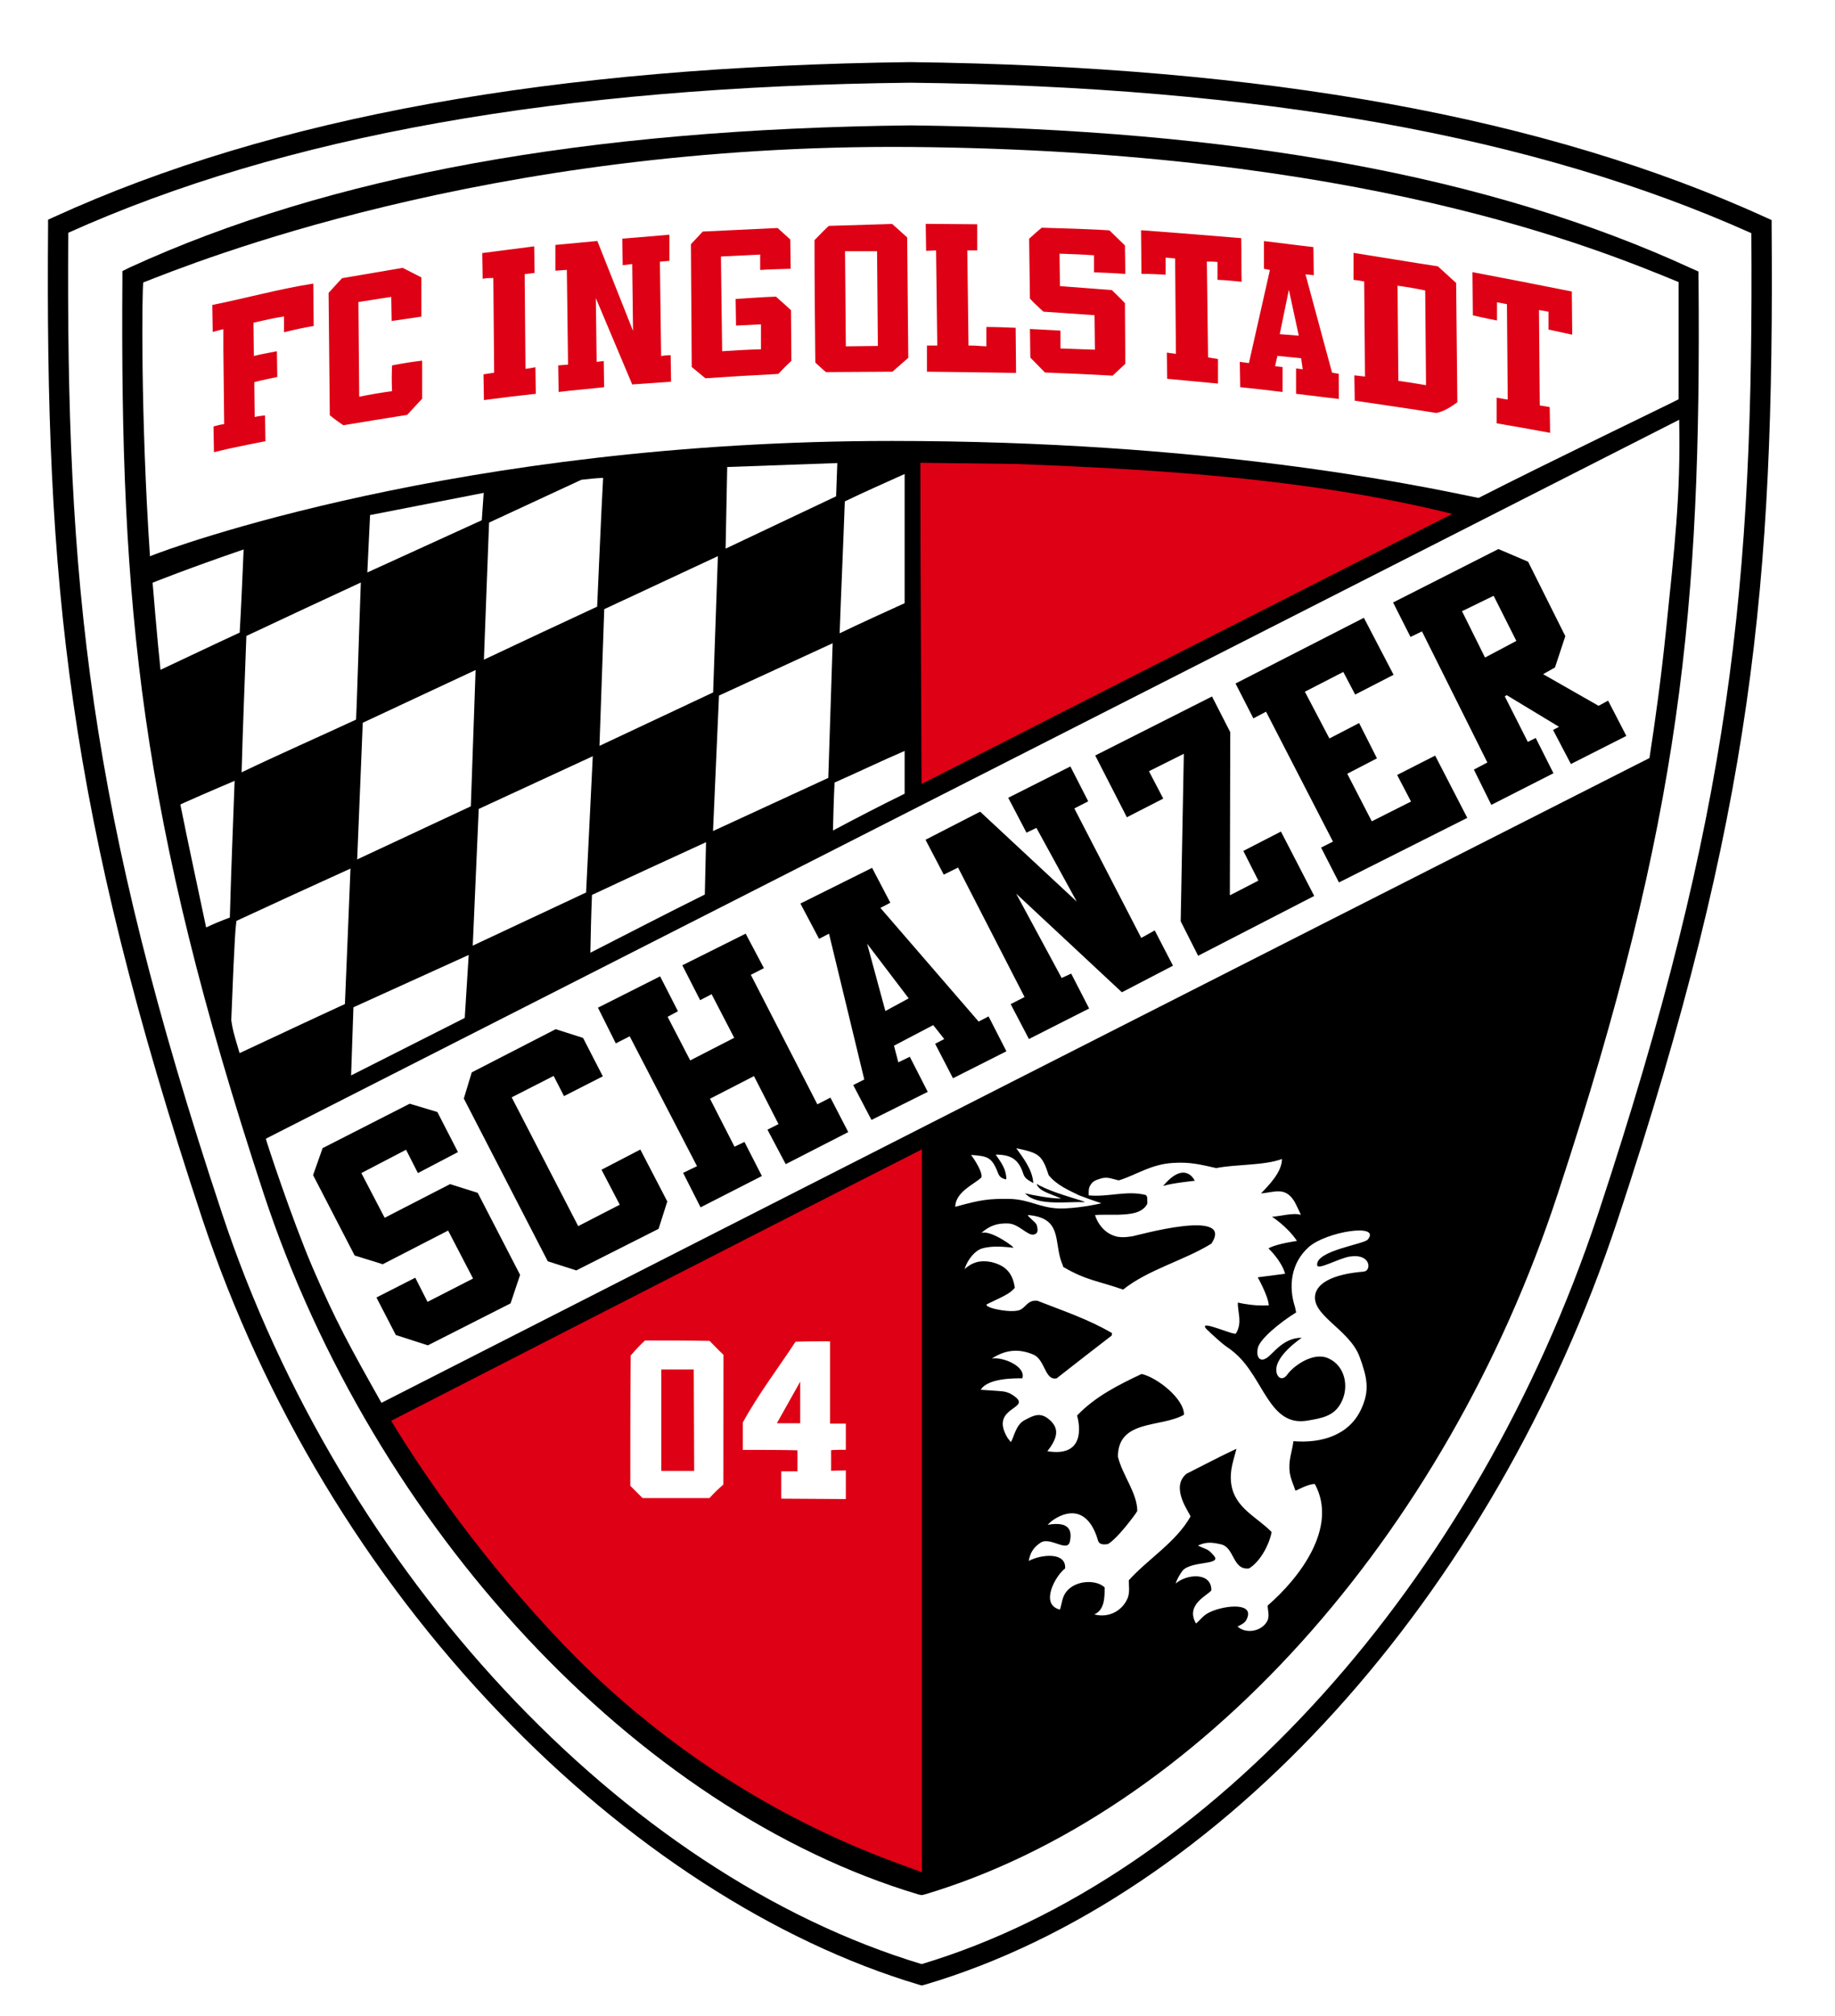 <svg height="331.45" viewBox="0 0 53.595 58.673" width="301.705" xmlns="http://www.w3.org/2000/svg" xmlns:xlink="http://www.w3.org/1999/xlink"><clipPath id="a"><path d="m300.57 612.4h17.344v19.309h-17.344z"/></clipPath><clipPath id="b"><path d="m301 613h16.91v18h-16.91z"/></clipPath><g transform="translate(-300.57 -612.4)"><g fill="#191917"><use height="100%" width="100%" x="305.194" xlink:href="#a" y="181.196"/><use height="100%" width="100%" x="89.903" xlink:href="#b" y="151.229"/><use height="100%" width="100%" x="108.246" xlink:href="#b" y="151.229"/><use height="100%" width="100%" x="64.224" xlink:href="#a" y="181.196"/><use height="100%" width="100%" x="64.958" xlink:href="#a" y="246.677"/><use height="100%" width="100%" x="50.74" xlink:href="#c" y="325.985"/><use height="100%" width="100%" x="250.384" xlink:href="#c" y="325.985"/><use height="100%" width="100%" x="292.756" xlink:href="#d" y="325.985"/><use height="100%" width="100%" x="352.413" xlink:href="#c" y="325.985"/><use height="100%" width="100%" x="337.829" xlink:href="#b" y="76.11"/></g><use fill="#858585" height="100%" width="100%" x="320.848" xlink:href="#a" y="99.639"/><use fill="#858585" height="100%" width="100%" x="334.416" xlink:href="#a" y="99.639"/><use fill="#191917" height="100%" width="100%" x="306.536" xlink:href="#a" y="110.975"/><g fill="#858585"><use height="100%" width="100%" x="320.848" xlink:href="#a" y="120.047"/><use height="100%" width="100%" x="334.416" xlink:href="#a" y="120.047"/><use height="100%" width="100%" x="80.196" xlink:href="#a" y="99.639"/><use height="100%" width="100%" x="93.763" xlink:href="#a" y="99.639"/></g><use fill="#191917" height="100%" width="100%" x="65.883" xlink:href="#a" y="110.975"/><use fill="#858585" height="100%" width="100%" x="80.196" xlink:href="#a" y="120.047"/><use fill="#858585" height="100%" width="100%" x="93.763" xlink:href="#a" y="120.047"/><g fill="#191917"><use height="100%" width="100%" x="20.772" xlink:href="#e" y="52.691"/><use height="100%" width="100%" x="174.123" xlink:href="#e" y="52.691"/><use height="100%" width="100%" x="280.797" xlink:href="#e" y="52.691"/><use height="100%" width="100%" x="391.902" xlink:href="#f" y="52.691"/><use height="100%" width="100%" x="411.527" xlink:href="#f" y="52.691"/><use height="100%" width="100%" x="104.941" xlink:href="#a" y="380.611"/><use height="100%" width="100%" x="121.749" xlink:href="#a" y="405.051"/><use height="100%" width="100%" x="105.813" xlink:href="#a" y="429.491"/><use height="100%" width="100%" x="135.501" xlink:href="#a" y="429.491"/><use height="100%" width="100%" x="128.269" xlink:href="#a" y="453.931"/><use height="100%" width="100%" x="125.405" xlink:href="#a" y="478.371"/><use height="100%" width="100%" x="130.101" xlink:href="#a" y="502.811"/><use height="100%" width="100%" x="136.941" xlink:href="#a" y="527.251"/><use height="100%" width="100%" x="132.381" xlink:href="#a" y="551.691"/><use height="100%" width="100%" x="110.765" xlink:href="#a" y="576.131"/><use height="100%" width="100%" x="133.405" xlink:href="#a" y="576.131"/><use height="100%" width="100%" x="106.541" xlink:href="#a" y="600.571"/><use height="100%" width="100%" x="117.493" xlink:href="#a" y="625.011"/><use height="100%" width="100%" x="129.893" xlink:href="#a" y="625.011"/><use height="100%" width="100%" x="102.941" xlink:href="#a" y="649.451"/><use height="100%" width="100%" x="119.637" xlink:href="#a" y="649.451"/><use height="100%" width="100%" x="144.461" xlink:href="#a" y="649.451"/><use height="100%" width="100%" x="128.269" xlink:href="#a" y="673.891"/><use height="100%" width="100%" x="105.261" xlink:href="#a" y="698.331"/><use height="100%" width="100%" x="134.197" xlink:href="#a" y="698.331"/><use height="100%" width="100%" x="102.941" xlink:href="#a" y="722.771"/><use height="100%" width="100%" x="114.589" xlink:href="#a" y="722.771"/><use height="100%" width="100%" x="105.261" xlink:href="#a" y="747.211"/><use height="100%" width="100%" x="136.133" xlink:href="#a" y="747.211"/><use height="100%" width="100%" x="109.725" xlink:href="#a" y="771.651"/><use height="100%" width="100%" x="108.517" xlink:href="#a" y="796.091"/><use height="100%" width="100%" x="346.206" xlink:href="#a" y="380.611"/><use height="100%" width="100%" x="389.317" xlink:href="#a" y="380.611"/><use height="100%" width="100%" x="343.886" xlink:href="#a" y="405.051"/><use height="100%" width="100%" x="355.534" xlink:href="#a" y="405.051"/><use height="100%" width="100%" x="380.166" xlink:href="#a" y="405.051"/><use height="100%" width="100%" x="352.326" xlink:href="#a" y="429.491"/><use height="100%" width="100%" x="383.774" xlink:href="#a" y="429.491"/><use height="100%" width="100%" x="349.462" xlink:href="#a" y="453.931"/><use height="100%" width="100%" x="382.982" xlink:href="#a" y="453.931"/><use height="100%" width="100%" x="346.758" xlink:href="#a" y="478.371"/><use height="100%" width="100%" x="389.269" xlink:href="#a" y="478.371"/><use height="100%" width="100%" x="346.958" xlink:href="#a" y="502.811"/><use height="100%" width="100%" x="381.086" xlink:href="#a" y="502.811"/><use height="100%" width="100%" x="354.014" xlink:href="#a" y="527.251"/><use height="100%" width="100%" x="361.182" xlink:href="#a" y="551.691"/><use height="100%" width="100%" x="396.502" xlink:href="#a" y="551.691"/><use height="100%" width="100%" x="379.686" xlink:href="#a" y="576.131"/><use height="100%" width="100%" x="343.886" xlink:href="#a" y="600.571"/><use height="100%" width="100%" x="355.534" xlink:href="#a" y="600.571"/><use height="100%" width="100%" x="403.47" xlink:href="#a" y="600.571"/><use height="100%" width="100%" x="346.206" xlink:href="#a" y="625.011"/><use height="100%" width="100%" x="386.934" xlink:href="#a" y="625.011"/><use height="100%" width="100%" x="367.957" xlink:href="#a" y="649.451"/><use height="100%" width="100%" x="343.886" xlink:href="#a" y="698.331"/><use height="100%" width="100%" x="355.534" xlink:href="#a" y="698.331"/><use height="100%" width="100%" x="346.486" xlink:href="#a" y="722.771"/><use height="100%" width="100%" x="388.494" xlink:href="#a" y="722.771"/><use height="100%" width="100%" x="346.206" xlink:href="#a" y="747.211"/><use height="100%" width="100%" x="358.23" xlink:href="#a" y="747.211"/><use height="100%" width="100%" x="351.51" xlink:href="#a" y="771.651"/><use height="100%" width="100%" x="371.43" xlink:href="#a" y="771.651"/><use height="100%" width="100%" x="346.758" xlink:href="#a" y="796.091"/></g></g><g stroke-width=".338" transform="translate(-889.09 -1812.1) scale(2.961)"><g clip-path="url(#a)"><path d="m317.91 614.18v-.172l-.156-.07c-2.188-.996-4.969-1.504-8.5-1.543h-.008c-3.543.039-6.328.543-8.516 1.539l-.156.07v.172c-.027 3.539.188 5.801 1.535 9.852 1.215 3.664 4.102 6.738 7.176 7.652l.074.023.078-.023c2.969-.879 5.695-3.879 6.945-7.648 1.34-4.051 1.555-6.312 1.527-9.852" fill="#fff"/><path d="m300.94 614.25c-.023 3.461.195 5.691 1.516 9.668 1.176 3.547 3.949 6.516 6.902 7.406 2.848-.855 5.465-3.758 6.672-7.398 1.316-3.977 1.535-6.211 1.512-9.672-2.133-.957-4.848-1.445-8.297-1.484-3.457.039-6.176.523-8.305 1.48m8.418 17.285-.027-.008c-1.418-.422-2.887-1.371-4.133-2.676-1.316-1.371-2.328-3.055-2.934-4.871-1.336-4.027-1.551-6.277-1.523-9.797v-.062l.059-.027c2.164-.988 4.926-1.484 8.445-1.527 3.512.043 6.269.543 8.438 1.531l.059.027v.062c.027 3.519-.184 5.769-1.52 9.801-1.23 3.715-3.914 6.676-6.832 7.539z"/></g><g clip-path="url(#b)"><path d="m317.02 614.71v-.078l-.07-.031c-1.977-.91-4.492-1.371-7.699-1.41-3.207.035-5.731.496-7.707 1.402l-.07.035v.074c-.023 3.238.172 5.309 1.391 9.016 1.09 3.309 3.684 6.086 6.457 6.918l.035.008.035-.008c2.676-.801 5.129-3.512 6.242-6.914 1.219-3.707 1.414-5.777 1.387-9.012"/></g><path d="m309.36 623.29v7.129c-.246-.105-1.965-.598-3.547-2.258-.766-.801-1.348-1.633-1.688-2.195 0 0 3.562-1.828 5.234-2.676" fill="#de0014"/><g fill="#fff"><path d="M306.79 626.46v-1h.32l.004 1zm.613-1.145c-.051-.047-.094-.094-.137-.137-.215-.004-.426-.004-.637-.004-.051.047-.098.098-.141.148-.004.426-.004.852-.004 1.285.039.039.078.078.121.121h.66c.043-.047.086-.09.137-.133zM304.03 625.79c-.312-.555-.449-.801-.68-1.336-.207-.484-.461-1.258-.461-1.27 4.641-2.359 9.301-4.731 13.941-7.09.016.75-.047 1.266-.129 2.07-.051.496-.109.91-.164 1.266-4.152 2.106-8.363 4.246-12.508 6.359M303.73 622.56l.023-.672 1.137-.516-.039.621zM302.63 622.34c-.066-.223-.066-.223-.082-.324.035-.906.043-.902.051-.98.371-.172.746-.344 1.125-.516-.019.445-.035.891-.055 1.336-.348.16-.695.324-1.039.484M306.09 621.35c.004-.191.008-.383.016-.57.375-.176.75-.348 1.125-.52-.004.172-.008.344-.012.516-.379.188-.754.383-1.129.574M304.93 621.28l.059-1.348 1.125-.52-.066 1.344zM302.3 621.1c-.082-.391-.176-.82-.254-1.211 0-.004.359-.16.535-.234-.016.445-.035.895-.047 1.348-.082.031-.16.062-.234.098M303.79 620.43l.055-1.348 1.113-.52-.047 1.344zM307.3 620.15l.059-1.336 1.121-.516-.043 1.328zM309.19 619.36v.422c-.238.117-.473.238-.707.363.004-.16.008-.316.016-.473.23-.102.457-.211.691-.312"/></g><path d="m310.29 616.53c1.43.055 2.902.145 4.301.492-1.738.883-3.5 1.777-5.234 2.664-.004-1.055-.012-2.117-.012-3.168z" fill="#de0014"/><g fill="#fff"><path d="M302.65 619.57c.012-.449.031-.895.047-1.344.375-.176.75-.352 1.129-.527-.016.426-.043 1.324-.047 1.352-.371.172-.762.344-1.129.52M306.18 619.31l.047-1.348 1.121-.523-.047 1.344zM301.85 618.56c-.031-.285-.078-.859-.078-.859s.34-.137.898-.328c-.012.273-.023.547-.039.82-.262.121-.523.246-.781.367M305.04 618.46c.016-.453.035-.902.051-1.352.305-.141.605-.281.91-.422.07-.008.141-.016.215-.019-.023.422-.039.844-.059 1.27-.371.172-.746.348-1.117.523M309.19 616.63v1.273c-.215.098-.43.195-.641.297.016-.449.035-.852.051-1.301.195-.094.391-.18.59-.27M303.89 617.6l.027-.566 1.121-.219-.019.27z"/><path d="M301.68 614.74c.473-.184 3.379-1.371 7.578-1.336 4.426.039 6.738.992 7.566 1.332v1.156c0 .004-1.324.641-1.973.973-.641-.133-2.684-.562-5.789-.562-4.262 0-7.137 1.062-7.316 1.137-.094-1.395-.078-2.648-.066-2.699M307.93 625.99l.23-.41v.41zm.68.465-.145.004v-.203c.031-.004.113-.004.145-.004v-.258h-.156v-.812c-.098 0-.242 0-.34.004-.172.262-.371.523-.52.797v.27c.129 0 .41 0 .539.004v.207h-.16v.27l.637.004z"/></g><g fill="#de0014"><path d="M302.47 615.4v-.199c-.039.008-.07.019-.105.027l-.004-.266c.328-.066.668-.16.996-.211l.004.418c-.098.016-.199.039-.293.062v-.156c-.102.016-.203.039-.301.062l.004.328c.074-.019.152-.031.227-.047l.004.254c-.074.016-.152.031-.227.051l.004.344c.031-.008.066-.012.102-.016l.004.254c-.172.035-.34.066-.508.109l-.004-.254c.035-.008.066-.019.105-.023zM315.03 616.13v-.254c.023.004.082.016.109.019l-.008-.941-.098-.019v.18s-.16-.031-.238-.051l-.004-.426c.324.062.652.125.98.191l.004.426-.234-.051v-.176l-.094-.016.008.941s.059.008.098.016l.004.254c-.168-.031-.359-.066-.527-.094M303.52 616.05l-.012-1.207c.062-.07.133-.145.133-.145.203-.035.598-.102.598-.102l.184.094v.387l-.293.043-.004-.238-.324.051.008.934c.113-.023.207-.039.324-.055-.004-.086-.004-.168 0-.254.098-.019.195-.035.297-.047v.375c-.047.051-.098.105-.148.16-.219.035-.414.066-.629.102-.047-.031-.09-.062-.133-.098M305.04 615.9l-.004-.254c.035-.004.07-.012.105-.016l-.008-.934c-.039 0-.07 0-.105.008l-.004-.254c.172-.023.34-.043.512-.066l.004.262c-.035.004-.066.008-.098.012l.008.934c.031-.004.062-.008.098-.016l.004.262c-.176.019-.344.039-.512.062M305.87 615.55l-.012-.934-.113.008v-.254l.414-.039.352.887-.008-.66-.094.012-.004-.262s.289-.023.465-.039v.258l-.094.008.012.93s.055-.008.094-.008l.004.262-.383.027-.359-.852.008.629.07-.008.004.258c-.168.019-.285.027-.449.047l-.004-.262zM314.06 615.71l-.008-.938c.09.012.18.027.273.047l.008.934c-.094-.016-.184-.031-.273-.043m.57-.965-.18-.164c-.281-.043-.559-.09-.832-.133v.266c.035.004.066.008.105.016l.008.938c-.039-.004-.07-.008-.105-.012l.004.25c.266.039.535.078.805.121.078-.016.141-.059.207-.105zM311.78 615.69l-.004-.258.09.012-.008-.941c-.031-.004-.059-.004-.094-.008v.168c-.086-.004-.16-.008-.238-.008l-.004-.43c.324.023.656.051.988.078.004.141 0 .285.004.43-.082-.008-.156-.016-.238-.019v-.176c-.031-.004-.074-.004-.105-.004l.012.945.098.016v.242c-.168-.016-.336-.031-.5-.047M310.43 615.48l-.004-.281c.098.004.301.016.301.016v.176c.117.004.34.012.34.012l-.004-.34c-.16-.012-.504-.035-.504-.035-.047-.043-.094-.086-.133-.129l-.008-.59c.043-.039.086-.078.125-.109.586.016.668.027.668.027.051.051.102.098.152.148l.004.281c-.105-.008-.207-.012-.309-.016v-.168c-.113-.008-.227-.012-.34-.016l.004.32.512.039c.043.043.086.082.129.129l.004.598c-.043.039-.082.078-.125.117-.219-.012-.445-.023-.668-.031-.051-.051-.098-.102-.145-.148M307.09 615.57l-.008-1.207.117-.125.738-.035.125.113.004.289c-.102.004-.203.004-.301.012v-.152c-.133.008-.258.012-.387.019l.012.934c.125-.008.254-.016.383-.019v-.246c-.086.004-.168.008-.246.012l-.004-.262c.133-.008.262-.019.398-.023.047.043.098.086.148.133l.004.5c-.047.043-.086.082-.129.129-.242.012-.48.027-.719.043-.047-.039-.094-.078-.137-.113M309.41 615.62v-.258h.102l-.012-.938-.098.004-.004-.266s.469.004.508.004v.258h-.098l.012.938c.09 0 .082.004.176.008v-.191c.09 0 .195.004.289.008l.004.445c-.18-.004-.879-.012-.879-.012M308.61 615.37l-.008-.938h.316l.008.934s-.27.004-.316.004m.605-1.074c-.051-.047-.148-.133-.148-.133l-.625.019c-.059.055-.094.094-.141.141 0 .398.004.801.008 1.207.031.027.066.062.105.094.094 0 .656-.004.656-.004l.156-.137zM312.89 615.25l.09-.438.098.453zm.582.391-.066-.012-.262-.969.082.008-.004-.277c-.148-.016-.344-.043-.488-.059v.273l.059.012s-.137.609-.207.918l-.09-.012.004.25c.129.012.285.031.418.047v-.246l-.074-.008.023-.102.234.023.016.109-.066-.008v.25c.137.016.289.035.422.051z"/></g><path d="m307.44 616.56-.016.805 1.09-.516.012-.328z" fill="#fff" fill-rule="evenodd"/><g fill-rule="evenodd"><path d="m303.98 624.75.383-.195.121.238.449-.23-.246-.473-.645.332-.277-.086-.41-.793.094-.266.859-.438.273.082.203.395-.395.207-.117-.23-.441.23.23.441.645-.332.273.086.418.809-.094.281-.816.414-.316-.102zM306.2 623.49l.383-.199.266.512-.086.27-.812.41-.281-.09-.828-1.605.078-.258.828-.426.27.086.195.379-.383.195-.102-.199-.414.211.656 1.27.41-.211zM307.27 622.79l.242.473.098-.047.172.336-.605.309-.172-.34.137-.066-.664-1.281-.137.07-.176-.352.613-.309.176.344-.102.055.223.43.434-.223-.223-.43-.113.059-.176-.344.625-.312.18.34-.129.066.656 1.277.129-.066.176.34-.617.316-.18-.34.109-.055-.242-.473zM309.23 621.8l-.41-.539.18.664zm.188.922-.555.277-.18-.344.109-.055-.348-1.438-.098.051-.184-.348.707-.352.18.344-.098.051.969 1.121.098-.051.176.344-.527.266-.176-.34.09-.047-.109-.137-.387.203.043.164.113-.055zM311.01 621.9l-.594.301-.18-.344.137-.07-.656-1.277-.141.07-.18-.344.539-.277.953.887-.398-.727-.098.047-.18-.344.613-.309.176.344-.137.07.66 1.277.133-.074.18.348-.504.262-1.043-.973.449.832.094-.043zM313.23 620.79l-1.145.59-.172-.34.031-1.652-.344.172.141.27-.359.184-.312-.609 1.152-.582.18.352-.004 1.609.281-.145-.148-.293.371-.191zM314.74 620.02l-1.266.637-.176-.344.117-.059-.66-1.281-.125.066-.176-.344 1.266-.648.293.562-.379.195-.117-.223-.379.195.242.461.293-.152.176.348-.293.152.242.469.387-.195-.137-.262.375-.191zM315 617.83l-.312.152.227.457.309-.164zm.59 1.75-.613.312-.172-.348.133-.07-.645-1.293-.113.055-.172-.34 1.039-.527.293.125.367.734-.102.309-.117.066.547.312.094-.051.18.348-.547.277-.176-.336.059-.031-.516-.312-.019.012.227.449.078-.039z"/></g><g fill="#fff"><path d="m310.41 623.75-.035-.027c.109.023.25.051.359.051-.074-.035-.195-.066-.227-.117-.008-.008-.016-.023-.012-.027.023.019.047.023.074.039.152.07.398.129.398.141-.152-.008-.422.035-.559-.059m.504-.008c-.105-.051-.223-.102-.301-.199-.066-.203-.098-.219-.32-.266.07.098.16.211.168.344-.035-.023-.082-.039-.098-.09-.047-.148-.125-.191-.273-.191.055.078.105.145.105.242-.008.004-.027-.004-.043-.012-.023-.012-.035-.035-.043-.059-.059-.148-.102-.156-.262-.168.078.105.121.207.098.227-.082.07-.25.141-.254.285.25-.07.332-.082.547-.078.188.008.285.086.473.094.168.004.391-.043.422-.051-.07-.023-.148-.051-.219-.078"/><path d="m311.74 623.65c.219-.262.312-.051.312-.051s-.227.023-.312.051m1.98.844c.074-.004.074-.18-.137-.148-.109.016-.316.137-.324.086-.016-.145.465-.207.5-.254.133-.164-.41-.078-.582.074-.176.156-.203.387-.137.59l.012.055c-.164.102-.363.266-.379.355-.016.078.016.137.082.098.062-.031.16-.203.352-.203-.004.004-.293.195-.246.352.012.043.059.078.109.004.055-.074.25-.223.402-.152.164.074.207.285.121.441-.07.129-.188.148-.328.172-.379.066-.43-.418-.715-.664-.094-.082-.055-.027-.246-.203-.004-.008-.027-.023-.043-.043-.07-.09.281.074.297.051.066-.109.016-.207.019-.305 0 0 .035.008.059.012.098.016.152.019.246.016-.004-.09-.109-.277-.109-.277s.203-.027.27-.035c-.035-.129-.164-.25-.164-.25s.051-.039.281-.074c-.098-.145-.246-.238-.246-.238.078-.004.211-.043.285-.019 0 0-.055-.121-.07-.141-.09-.137-.191-.082-.324-.07.07-.074.207-.207.207-.34-.176.066-.457.051-.648.09-.156-.035-.258-.062-.426-.051-.219.012-.367.121-.535.172-.062-.012-.109-.039-.176-.019-.047.016-.078.023-.102.062-.023.035-.019.062-.019.105.191.019.375-.051.562-.004.016.016.016.016.016.086-.051.102-.191.105-.293.109h-.137c-.031 0-.059 0-.086.004.027.086.094.176.199.207.066.023.176 0 .176 0 .031-.004 1.008-.281.773.074-.273.168-.621.254-.871.453-.246-.086-.363-.09-.59-.223 0 0-.008-.027-.016-.043-.078-.211.008-.438-.328-.469-.027 0 .074.07.082.098.019.066.004.086-.027.094-.062.016-.148-.105-.254-.109-.113-.004-.184.023-.266.094.094-.035.34.148.316.145-.082-.008-.207-.023-.309.008-.066.019-.141.105-.172.203.078-.07.16-.09.262-.07.129.031.211.094.234.254-.047.062-.145.098-.27.16-.059.027.18.086.293.066.086-.012.09-.109.199-.098.25.098.508.184.738.32-.004.004-.004.016-.004.023-.184.141-.363.281-.543.422-.117.027-.113-.184-.23-.234-.148-.062-.277-.047-.41.039.109-.019.34.078.301.195-.07 0-.34-.004-.41.113l.176.012c.062.004.105.012.16.055.168.125-.258.102-.07.41l.031.039c.031-.047.047-.168.133-.215.09-.047.16-.09.258.004.086.082.07.172-.031.301.375.062.32-.258.293-.352.18-.188.406-.301.637-.41.152.035.418.242.418.402-.223.129-.652.043-.652.414.043.18.191.359.191.535-.019.035-.082.113-.082.113-.066.086-.176.207-.215.215-.039.004-.078.004-.09-.035-.09-.312-.281-.312-.438-.207-.027.016-.059.051-.059.051.219-.039.242.062.219.164-.023.113-.195-.051-.289.012-.07.047-.102.098-.117.18.125-.066.371-.09.359.074-.094.07-.254.355-.051.406.019-.051.019-.125.066-.18.094-.113.293-.117.375-.039 0 .098 0 .223-.102.266.141.039.281-.035.332-.168.019-.062.008-.113.008-.168.195-.215.465-.375.609-.629-.004-.031-.207-.285-.039-.422.164-.082.324-.168.492-.246-.027.113-.07.211-.051.348.035.238.254.324.398.473-.023.125-.113.293-.223.359-.164.019-.141-.207-.277-.238-.086-.019-.141-.027-.227.012.086.043.094.027.152.094.102.105-.219.051-.305.156-.027.039-.051.074-.066.125.105-.094.352-.117.352.066-.027.047-.262.137-.152.328.043-.035.062-.07.117-.102.137-.074.426-.109.395.027-.016.066-.051.078-.102.105.086.078.246.047.297-.062.019-.051 0-.102 0-.145.312-.27.699-.77.465-1.199-.07 0-.18.066-.191.066-.019-.059-.043-.102-.055-.172-.019-.125.023-.211.035-.316.277.023.555-.059.672-.324.082-.18.055-.305-.019-.508-.102-.277-.496-.414-.434-.629.055-.172.375-.203.473-.211"/></g></g></svg>